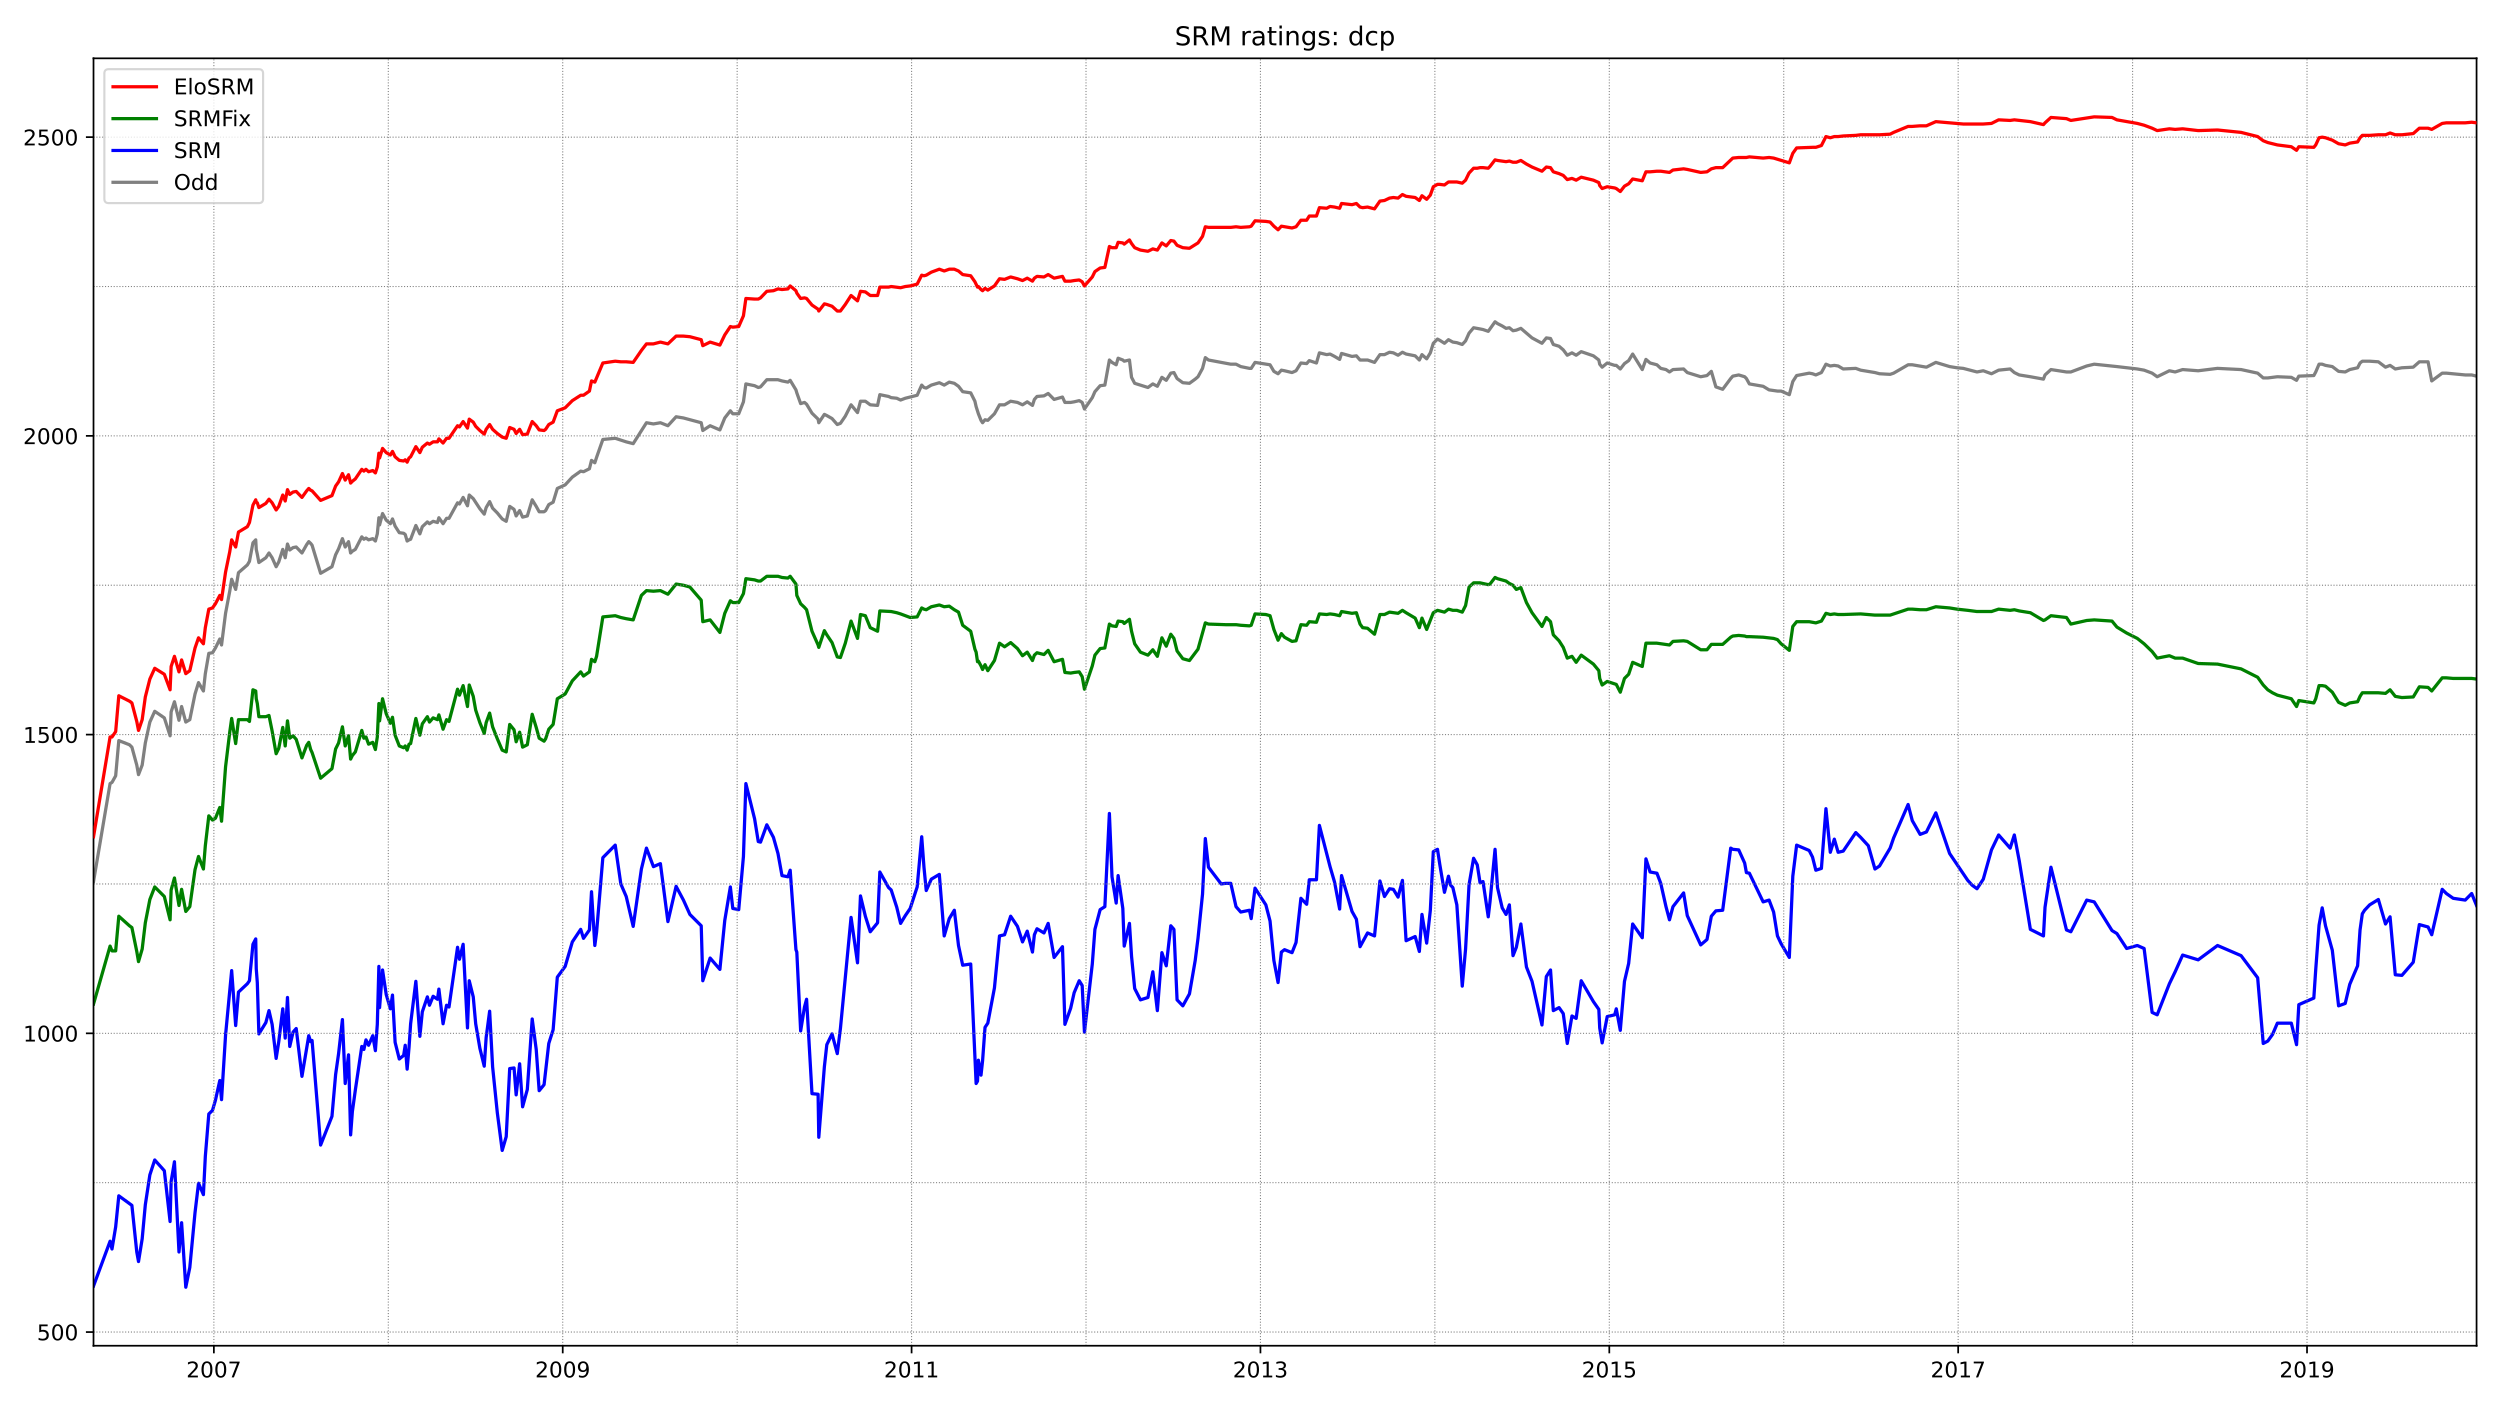 <?xml version="1.0" encoding="utf-8" standalone="no"?>
<!DOCTYPE svg PUBLIC "-//W3C//DTD SVG 1.1//EN"
  "http://www.w3.org/Graphics/SVG/1.1/DTD/svg11.dtd">
<!-- Created with matplotlib (https://matplotlib.org/) -->
<svg height="648pt" version="1.1" viewBox="0 0 1152 648" width="1152pt" xmlns="http://www.w3.org/2000/svg" xmlns:xlink="http://www.w3.org/1999/xlink">
 <defs>
  <style type="text/css">*{stroke-linecap:butt;stroke-linejoin:round;}</style>
 </defs>
 <g id="figure_1">
  <g id="patch_1">
   <path d="M 0 648 
L 1152 648 
L 1152 0 
L 0 0 
z
" style="fill:#ffffff;"/>
  </g>
  <g id="axes_1">
   <g id="patch_2">
    <path d="M 43.09 620.12 
L 1141.2 620.12 
L 1141.2 26.88 
L 43.09 26.88 
z
" style="fill:#ffffff;"/>
   </g>
   <g id="line2d_1">
    <path clip-path="url(#pb8cd43b61b)" d="M 43.09 406.227 
L 50.726 361.078 
L 51.61 360.528 
L 53.298 357.499 
L 54.745 341.257 
L 59.648 343.184 
L 60.773 344.285 
L 63.023 352.544 
L 63.827 356.949 
L 65.515 352.544 
L 66.962 342.358 
L 69.052 332.722 
L 71.302 327.767 
L 75.723 330.795 
L 78.375 339.054 
L 78.858 328.042 
L 80.385 323.362 
L 82.475 331.897 
L 83.68 325.565 
L 85.609 332.722 
L 87.458 331.621 
L 89.869 319.783 
L 91.477 314.553 
L 93.727 318.407 
L 94.612 310.423 
L 96.219 301.063 
L 97.907 300.788 
L 99.273 298.586 
L 101.283 294.456 
L 102.087 297.209 
L 103.935 282.618 
L 105.864 272.432 
L 106.749 266.926 
L 108.597 271.606 
L 109.883 263.898 
L 113.982 260.319 
L 114.947 258.667 
L 116.555 250.133 
L 117.841 248.757 
L 118.082 253.161 
L 118.564 255.364 
L 119.287 259.218 
L 122.502 257.015 
L 123.949 254.813 
L 125.396 257.015 
L 127.245 261.145 
L 128.45 258.943 
L 130.299 253.161 
L 131.424 257.015 
L 132.469 250.684 
L 133.514 253.437 
L 135.041 252.335 
L 136.488 252.06 
L 139.14 254.813 
L 141.311 250.959 
L 142.275 249.582 
L 143.159 250.408 
L 143.802 251.234 
L 147.741 264.173 
L 152.965 261.145 
L 154.653 255.639 
L 156.02 252.886 
L 157.788 248.206 
L 159.074 252.06 
L 160.601 249.582 
L 161.566 254.813 
L 162.369 253.987 
L 163.736 253.161 
L 166.71 247.38 
L 167.674 248.481 
L 168.639 247.931 
L 169.844 248.757 
L 171.774 248.206 
L 172.979 249.307 
L 173.863 246.004 
L 174.587 238.571 
L 174.908 241.874 
L 176.275 236.643 
L 177.963 239.672 
L 179.892 241.323 
L 180.856 239.121 
L 182.062 242.425 
L 183.991 245.453 
L 186 245.728 
L 186.724 246.279 
L 187.608 249.307 
L 188.492 248.757 
L 189.215 248.481 
L 191.627 242.149 
L 193.475 246.004 
L 194.601 242.7 
L 196.931 240.498 
L 197.896 241.323 
L 199.584 240.222 
L 201.593 240.773 
L 202.236 238.571 
L 204.165 241.323 
L 205.773 238.846 
L 206.898 238.846 
L 210.837 231.688 
L 211.721 232.239 
L 213.409 229.21 
L 215.418 233.065 
L 216.222 228.109 
L 218.071 229.761 
L 221.125 234.441 
L 223.134 236.919 
L 224.019 233.89 
L 225.626 231.137 
L 226.992 234.166 
L 229.163 236.368 
L 231.413 239.121 
L 233.262 240.222 
L 234.869 233.34 
L 236.879 234.716 
L 237.843 237.745 
L 239.451 235.267 
L 240.817 238.295 
L 242.987 237.745 
L 245.238 230.312 
L 247.087 233.34 
L 248.453 235.818 
L 250.704 235.818 
L 251.427 235.267 
L 252.874 232.514 
L 254.883 231.413 
L 256.812 225.081 
L 260.429 223.429 
L 263.725 219.85 
L 267.583 217.097 
L 268.869 217.373 
L 271.602 215.996 
L 272.566 212.142 
L 274.093 213.243 
L 274.897 210.765 
L 277.791 202.506 
L 283.497 201.956 
L 288.561 203.608 
L 291.776 204.434 
L 297.885 194.798 
L 301.1 195.349 
L 304.315 194.798 
L 307.771 196.175 
L 311.549 192.045 
L 314.925 192.596 
L 323.123 194.798 
L 323.847 198.377 
L 327.223 196.175 
L 331.724 198.102 
L 333.974 192.596 
L 336.546 189.292 
L 337.672 190.669 
L 340.404 190.669 
L 342.575 185.163 
L 343.7 176.904 
L 347.719 177.73 
L 349.407 178.556 
L 350.451 178.28 
L 353.345 174.977 
L 358.489 174.977 
L 360.338 175.527 
L 363.071 176.078 
L 364.116 175.252 
L 366.768 179.657 
L 367.17 181.033 
L 368.938 185.989 
L 370.706 185.438 
L 371.671 186.264 
L 374.163 190.393 
L 376.976 193.146 
L 377.297 194.798 
L 379.869 190.944 
L 380.995 191.495 
L 383.406 192.871 
L 385.817 195.624 
L 387.264 195.073 
L 389.515 191.77 
L 392.167 186.539 
L 395.141 190.118 
L 396.507 184.887 
L 398.758 184.887 
L 401.009 186.539 
L 404.384 186.814 
L 405.429 181.859 
L 409.448 182.685 
L 410.654 183.236 
L 413.226 183.511 
L 414.994 184.337 
L 417.164 183.511 
L 422.63 182.134 
L 424.72 177.454 
L 425.765 178.556 
L 426.81 178.831 
L 429.141 177.454 
L 432.838 176.353 
L 435.088 177.454 
L 437.419 176.078 
L 439.75 176.628 
L 441.679 178.005 
L 443.608 180.483 
L 447.306 181.033 
L 449.235 184.887 
L 449.797 187.365 
L 450.842 190.669 
L 452.048 193.697 
L 452.771 194.798 
L 453.897 193.422 
L 455.183 193.697 
L 458.237 190.669 
L 460.568 186.539 
L 462.899 186.539 
L 465.712 184.887 
L 468.847 185.438 
L 471.178 186.539 
L 473.348 185.163 
L 475.759 186.814 
L 476.643 184.061 
L 477.849 182.685 
L 481.064 182.41 
L 482.993 181.309 
L 485.726 184.061 
L 489.584 182.96 
L 490.709 185.438 
L 493.362 185.438 
L 494.969 185.163 
L 497.3 184.612 
L 498.667 185.438 
L 499.711 188.466 
L 503.328 183.236 
L 504.534 180.483 
L 506.945 177.73 
L 509.116 177.454 
L 511.205 165.892 
L 512.411 166.993 
L 514.34 168.094 
L 515.224 165.066 
L 517.394 165.892 
L 518.037 166.442 
L 520.449 165.892 
L 521.413 173.875 
L 522.86 176.628 
L 528.969 178.556 
L 531.219 176.904 
L 533.309 178.005 
L 535.399 173.875 
L 537.408 175.252 
L 539.498 171.948 
L 540.945 171.673 
L 542.392 174.426 
L 545.044 176.353 
L 548.098 176.628 
L 550.751 174.701 
L 552.037 173.6 
L 554.127 169.746 
L 555.413 164.791 
L 556.86 165.892 
L 567.148 167.819 
L 569.559 167.819 
L 571.729 168.92 
L 575.748 169.746 
L 576.552 169.746 
L 578.32 166.993 
L 585.233 168.094 
L 587.001 171.122 
L 588.93 172.224 
L 590.457 170.572 
L 591.904 170.847 
L 595.36 171.673 
L 597.209 170.847 
L 599.459 167.268 
L 602.112 167.544 
L 603.317 166.167 
L 606.613 167.268 
L 607.979 162.588 
L 611.355 163.414 
L 612.882 163.139 
L 614.972 164.24 
L 617.303 165.617 
L 618.187 162.864 
L 623.01 164.24 
L 625.019 163.965 
L 626.707 165.892 
L 630.163 165.892 
L 633.378 166.993 
L 635.87 163.414 
L 637.96 163.414 
L 640.291 162.313 
L 642.059 162.588 
L 644.229 163.689 
L 646.239 162.313 
L 647.927 163.139 
L 652.106 163.965 
L 654.035 165.892 
L 655.241 163.414 
L 657.411 165.341 
L 659.099 162.588 
L 660.465 158.183 
L 662.394 156.256 
L 663.439 156.807 
L 665.61 158.183 
L 667.458 156.532 
L 669.468 157.633 
L 671.316 157.908 
L 673.808 158.734 
L 675.335 157.082 
L 676.943 153.503 
L 679.032 151.026 
L 682.006 151.576 
L 683.373 151.852 
L 685.784 152.677 
L 688.919 148.273 
L 690.044 149.099 
L 692.214 150.2 
L 693.983 151.301 
L 695.51 151.026 
L 697.198 152.402 
L 698.725 152.127 
L 700.815 151.301 
L 705.959 155.706 
L 710.54 158.183 
L 712.55 155.706 
L 714.479 155.981 
L 715.765 158.734 
L 718.417 159.56 
L 720.346 161.212 
L 722.195 163.689 
L 724.365 162.588 
L 726.294 163.689 
L 728.625 162.038 
L 734.251 163.965 
L 736.743 165.892 
L 737.145 167.819 
L 738.27 169.195 
L 740.601 167.268 
L 744.057 168.369 
L 744.781 168.369 
L 746.63 170.021 
L 748.559 167.544 
L 750.488 166.167 
L 752.336 163.139 
L 756.757 170.297 
L 758.445 165.617 
L 760.374 167.268 
L 763.509 168.094 
L 765.277 169.746 
L 767.688 170.297 
L 769.296 171.398 
L 770.903 170.297 
L 775.806 170.021 
L 777.494 171.673 
L 783.683 173.6 
L 786.577 173.05 
L 788.586 171.122 
L 790.676 178.28 
L 793.811 179.381 
L 797.508 174.426 
L 798.473 173.325 
L 801.205 172.774 
L 803.938 173.6 
L 804.742 174.426 
L 806.108 176.904 
L 812.458 178.005 
L 815.191 179.657 
L 819.049 180.207 
L 820.737 180.207 
L 824.515 181.859 
L 826.122 175.803 
L 827.891 173.05 
L 833.678 171.948 
L 835.205 172.224 
L 836.732 172.774 
L 839.304 171.673 
L 841.394 167.819 
L 843.403 168.645 
L 845.252 168.369 
L 847.02 168.645 
L 849.351 170.021 
L 855.138 169.746 
L 857.389 170.572 
L 863.98 171.673 
L 866.07 172.224 
L 870.973 172.499 
L 872.58 171.948 
L 879.251 168.094 
L 881.181 168.094 
L 887.691 169.195 
L 892.031 166.993 
L 898.381 168.92 
L 901.757 169.471 
L 904.651 169.746 
L 911 171.398 
L 913.894 170.847 
L 917.672 172.224 
L 920.967 170.572 
L 926.272 170.021 
L 928.201 171.673 
L 930.452 172.774 
L 935.596 173.6 
L 941.624 174.701 
L 942.347 172.774 
L 945.08 170.297 
L 952.234 171.398 
L 954.243 171.398 
L 961.557 168.645 
L 965.014 167.819 
L 975.463 168.92 
L 984.867 170.021 
L 988.002 170.572 
L 991.699 171.948 
L 994.03 173.6 
L 999.656 170.847 
L 1002.309 171.398 
L 1005.765 170.297 
L 1012.918 170.847 
L 1021.84 169.746 
L 1032.691 170.297 
L 1040.327 171.948 
L 1042.899 174.151 
L 1044.989 174.151 
L 1049.41 173.6 
L 1055.84 173.875 
L 1058.251 175.252 
L 1059.296 173.325 
L 1066.208 173.05 
L 1067.092 171.398 
L 1068.62 167.819 
L 1070.066 167.819 
L 1071.594 168.369 
L 1074.728 168.92 
L 1077.622 171.122 
L 1080.676 171.398 
L 1082.766 170.297 
L 1086.383 169.471 
L 1087.508 167.268 
L 1088.553 166.442 
L 1091.929 166.442 
L 1095.948 166.718 
L 1099.243 169.195 
L 1101.333 168.369 
L 1103.744 170.021 
L 1106.799 169.471 
L 1112.023 169.195 
L 1114.836 166.718 
L 1118.855 166.718 
L 1120.543 175.527 
L 1125.366 171.948 
L 1127.295 171.948 
L 1135.975 172.774 
L 1138.949 172.774 
L 1141.2 173.325 
L 1141.2 173.325 
" style="fill:none;stroke:#808080;stroke-linecap:square;stroke-width:1.5;"/>
   </g>
   <g id="line2d_2">
    <path clip-path="url(#pb8cd43b61b)" d="M 43.09 592.604 
L 50.726 571.957 
L 51.61 575.535 
L 53.298 565.349 
L 54.745 551.034 
L 60.773 555.439 
L 63.023 576.912 
L 63.827 581.317 
L 65.515 570.855 
L 66.962 555.163 
L 69.052 541.398 
L 71.302 534.516 
L 75.723 539.471 
L 78.375 562.872 
L 78.858 544.427 
L 80.385 535.342 
L 82.475 576.912 
L 83.68 563.422 
L 85.609 593.155 
L 87.458 584.07 
L 89.869 558.742 
L 91.477 545.253 
L 93.727 550.483 
L 94.612 532.864 
L 96.219 513.318 
L 97.907 511.666 
L 99.273 506.986 
L 101.283 497.901 
L 102.087 506.711 
L 103.935 476.979 
L 106.749 447.247 
L 108.597 472.574 
L 109.883 457.157 
L 113.982 453.303 
L 114.947 451.927 
L 116.555 435.133 
L 117.841 432.656 
L 118.082 446.421 
L 118.564 452.752 
L 119.287 476.428 
L 122.502 471.197 
L 123.949 465.691 
L 125.396 472.023 
L 127.245 487.715 
L 128.45 480.007 
L 130.299 464.866 
L 131.424 478.355 
L 132.469 459.635 
L 133.514 482.209 
L 135.041 475.602 
L 136.488 473.95 
L 139.14 495.974 
L 142.275 477.254 
L 143.159 480.007 
L 143.802 479.456 
L 147.741 527.634 
L 152.965 514.419 
L 154.653 495.148 
L 156.02 485.513 
L 157.788 469.821 
L 159.074 499.278 
L 160.601 486.064 
L 161.566 522.954 
L 162.369 512.217 
L 163.736 502.306 
L 166.71 482.209 
L 167.674 483.586 
L 168.639 479.181 
L 169.844 481.659 
L 171.774 477.254 
L 172.979 484.136 
L 173.863 472.023 
L 174.587 445.319 
L 174.908 464.315 
L 176.275 446.971 
L 177.963 458.258 
L 179.892 464.866 
L 180.856 458.534 
L 182.062 480.282 
L 183.991 487.991 
L 186 486.339 
L 186.724 481.659 
L 187.608 492.671 
L 188.492 482.485 
L 189.215 471.748 
L 191.627 452.202 
L 193.475 477.529 
L 194.601 466.242 
L 196.931 459.36 
L 197.896 463.214 
L 199.584 459.084 
L 201.593 460.461 
L 202.236 455.781 
L 204.165 471.748 
L 205.773 463.214 
L 206.898 464.04 
L 210.837 436.51 
L 211.721 442.016 
L 213.409 435.133 
L 215.418 473.675 
L 216.222 451.927 
L 218.071 459.36 
L 219.196 471.748 
L 221.125 483.035 
L 223.134 491.294 
L 224.019 478.08 
L 225.626 465.967 
L 226.992 491.57 
L 229.163 512.767 
L 231.413 530.111 
L 233.262 523.779 
L 234.869 492.395 
L 236.879 492.12 
L 237.843 504.509 
L 239.451 490.193 
L 240.817 510.015 
L 242.987 502.031 
L 245.238 469.546 
L 247.087 483.586 
L 248.453 502.581 
L 250.704 499.828 
L 252.874 480.833 
L 254.883 474.501 
L 256.812 450.275 
L 260.429 445.319 
L 263.725 434.032 
L 267.583 428.251 
L 268.869 432.38 
L 271.602 428.526 
L 272.566 410.907 
L 274.093 435.684 
L 274.897 429.627 
L 277.791 395.215 
L 283.497 389.434 
L 286.07 407.328 
L 288.561 413.11 
L 291.776 426.874 
L 295.554 400.446 
L 297.885 390.81 
L 301.1 399.345 
L 304.315 397.968 
L 307.771 424.672 
L 311.549 408.429 
L 314.925 414.761 
L 317.899 421.368 
L 323.123 426.599 
L 323.847 451.927 
L 327.223 441.465 
L 331.724 446.696 
L 333.974 424.121 
L 336.546 408.705 
L 337.672 418.616 
L 340.404 419.166 
L 342.575 394.665 
L 343.7 361.078 
L 347.719 377.321 
L 349.407 387.782 
L 350.451 388.057 
L 353.345 380.074 
L 356.399 385.855 
L 358.489 393.288 
L 360.338 403.474 
L 363.071 404.025 
L 364.116 400.996 
L 366.768 437.611 
L 367.17 438.712 
L 368.938 475.052 
L 370.706 464.04 
L 371.671 460.461 
L 374.163 503.958 
L 376.976 504.233 
L 377.297 524.055 
L 379.869 491.57 
L 380.995 481.383 
L 383.406 476.428 
L 385.817 485.513 
L 387.264 473.95 
L 392.167 422.745 
L 395.141 443.668 
L 396.507 412.834 
L 398.758 422.194 
L 401.009 429.352 
L 404.384 425.223 
L 405.429 401.822 
L 409.448 408.98 
L 410.654 410.081 
L 413.226 418.065 
L 414.994 425.498 
L 417.164 421.919 
L 419.415 418.616 
L 422.63 408.705 
L 424.72 385.58 
L 425.765 399.62 
L 426.81 410.357 
L 429.141 405.126 
L 432.838 402.924 
L 435.088 431.279 
L 437.419 423.296 
L 439.75 419.441 
L 441.679 435.684 
L 443.608 444.769 
L 447.306 444.218 
L 449.797 499.278 
L 450.44 498.177 
L 450.842 488.541 
L 452.048 495.424 
L 452.771 488.817 
L 453.897 473.4 
L 455.183 471.473 
L 458.237 455.23 
L 460.568 431.279 
L 462.899 430.729 
L 465.712 422.194 
L 468.847 426.874 
L 471.178 434.032 
L 473.348 429.077 
L 475.759 438.712 
L 476.643 430.729 
L 477.849 427.976 
L 481.064 429.903 
L 482.993 425.498 
L 485.726 441.19 
L 489.584 436.235 
L 490.709 472.023 
L 493.362 464.59 
L 494.969 457.433 
L 497.3 451.927 
L 498.667 454.129 
L 499.711 475.602 
L 503.328 444.218 
L 504.534 428.251 
L 506.945 419.166 
L 509.116 417.79 
L 511.205 374.843 
L 512.411 404.025 
L 514.34 416.138 
L 515.224 403.474 
L 517.394 418.616 
L 518.037 435.959 
L 520.449 425.498 
L 521.413 440.639 
L 522.86 455.505 
L 525.513 460.736 
L 528.969 459.635 
L 531.219 447.797 
L 533.309 465.691 
L 535.399 438.988 
L 537.408 445.044 
L 539.498 426.599 
L 540.945 428.251 
L 542.392 460.736 
L 545.044 463.489 
L 548.098 457.983 
L 550.751 442.566 
L 552.037 432.38 
L 554.127 412.008 
L 555.413 386.406 
L 556.86 399.62 
L 562.727 407.328 
L 564.656 407.053 
L 567.148 407.053 
L 569.559 417.79 
L 571.729 420.267 
L 575.748 419.441 
L 576.552 423.296 
L 578.32 409.255 
L 583.304 416.964 
L 585.233 424.397 
L 587.001 442.566 
L 588.93 452.752 
L 590.457 438.712 
L 591.904 437.611 
L 595.36 438.988 
L 597.209 434.308 
L 599.459 413.935 
L 602.112 416.688 
L 603.317 405.401 
L 606.613 405.401 
L 607.979 380.349 
L 612.882 399.345 
L 614.972 406.502 
L 617.303 418.891 
L 618.187 403.474 
L 623.01 419.992 
L 625.019 423.571 
L 626.707 436.235 
L 630.163 429.903 
L 633.378 431.279 
L 635.87 405.952 
L 637.96 413.11 
L 640.291 409.531 
L 642.059 409.806 
L 644.229 413.385 
L 646.239 405.676 
L 647.927 433.482 
L 652.106 431.555 
L 654.035 438.437 
L 655.241 421.368 
L 657.411 434.583 
L 659.099 419.441 
L 660.465 392.462 
L 662.394 391.361 
L 663.439 398.243 
L 665.61 411.182 
L 667.458 403.749 
L 668.423 407.879 
L 669.468 408.98 
L 671.316 416.964 
L 673.808 454.404 
L 675.335 437.336 
L 676.943 407.604 
L 679.032 395.49 
L 680.72 398.519 
L 682.006 406.778 
L 683.373 406.227 
L 685.784 422.47 
L 686.588 415.587 
L 688.919 391.361 
L 690.044 408.98 
L 692.214 418.34 
L 693.983 421.368 
L 695.51 416.964 
L 697.198 440.364 
L 698.725 436.51 
L 700.815 425.773 
L 703.387 445.595 
L 705.959 452.202 
L 710.54 472.299 
L 712.55 450 
L 714.479 446.971 
L 715.765 465.691 
L 718.417 464.315 
L 720.346 467.068 
L 722.195 480.833 
L 724.365 468.169 
L 726.294 469.27 
L 728.625 451.927 
L 734.251 461.562 
L 736.743 465.141 
L 737.145 473.675 
L 738.27 480.558 
L 740.601 468.444 
L 744.057 467.619 
L 744.781 464.866 
L 746.63 474.776 
L 748.559 452.202 
L 750.488 443.943 
L 752.336 425.773 
L 756.757 432.105 
L 758.445 395.766 
L 760.374 401.822 
L 763.509 402.373 
L 765.277 407.053 
L 767.688 417.79 
L 769.296 423.846 
L 770.903 417.79 
L 775.806 411.458 
L 777.494 421.919 
L 783.683 435.409 
L 786.577 432.931 
L 788.586 422.194 
L 790.676 419.717 
L 793.811 419.441 
L 797.508 390.81 
L 798.473 391.361 
L 801.205 391.636 
L 803.938 397.693 
L 804.742 402.098 
L 806.108 402.373 
L 812.458 415.587 
L 815.191 414.761 
L 817.281 420.267 
L 819.049 431.279 
L 820.737 434.858 
L 824.515 441.19 
L 826.122 403.749 
L 827.891 389.434 
L 833.678 391.912 
L 835.205 394.94 
L 836.732 400.996 
L 839.304 400.171 
L 841.394 372.641 
L 843.403 392.737 
L 845.252 386.681 
L 847.02 392.737 
L 849.351 392.187 
L 855.138 383.653 
L 857.389 385.855 
L 860.926 389.709 
L 863.98 400.446 
L 866.07 399.069 
L 870.973 390.81 
L 872.58 386.13 
L 879.251 370.714 
L 881.181 378.147 
L 884.798 384.479 
L 887.691 383.377 
L 892.031 374.568 
L 898.381 393.288 
L 906.74 405.676 
L 908.75 407.879 
L 911 409.531 
L 913.894 405.126 
L 917.672 391.636 
L 920.967 384.754 
L 926.272 390.81 
L 928.201 384.754 
L 930.452 396.592 
L 935.596 428.251 
L 941.624 431.279 
L 942.347 418.065 
L 945.08 399.62 
L 952.234 428.526 
L 954.243 429.352 
L 961.557 414.761 
L 965.014 415.587 
L 973.212 428.802 
L 975.463 430.178 
L 979.964 437.06 
L 984.867 435.684 
L 988.002 437.06 
L 991.699 466.517 
L 994.03 467.619 
L 999.656 453.303 
L 1002.309 447.797 
L 1005.765 440.089 
L 1012.918 442.291 
L 1021.84 435.684 
L 1032.691 440.364 
L 1040.327 450.55 
L 1042.899 480.833 
L 1044.989 479.732 
L 1047.159 476.703 
L 1049.41 471.473 
L 1055.84 471.473 
L 1058.251 481.383 
L 1059.296 462.939 
L 1066.208 459.91 
L 1067.092 446.696 
L 1068.62 426.324 
L 1070.066 418.34 
L 1071.594 426.599 
L 1074.728 437.886 
L 1077.622 463.489 
L 1080.676 462.388 
L 1082.766 453.578 
L 1086.383 445.044 
L 1087.508 428.526 
L 1088.553 421.093 
L 1089.598 419.441 
L 1091.929 416.964 
L 1095.948 414.486 
L 1099.243 425.773 
L 1101.333 422.47 
L 1103.744 449.174 
L 1106.799 449.449 
L 1112.023 443.392 
L 1114.836 426.049 
L 1118.855 427.15 
L 1120.543 430.729 
L 1125.366 409.806 
L 1127.295 411.733 
L 1130.429 413.935 
L 1135.975 414.761 
L 1138.949 411.733 
L 1141.2 417.239 
L 1141.2 417.239 
" style="fill:none;stroke:#0000ff;stroke-linecap:square;stroke-width:1.5;"/>
   </g>
   <g id="matplotlib.axis_1">
    <g id="xtick_1">
     <g id="line2d_3">
      <defs>
       <path d="M 0 0 
L 0 3.5 
" id="m711121126f" style="stroke:#000000;stroke-width:0.8;"/>
      </defs>
      <g>
       <use style="stroke:#000000;stroke-width:0.8;" x="98.55" xlink:href="#m711121126f" y="620.12"/>
      </g>
     </g>
     <g id="text_1">
      <!-- 2007 -->
      <g transform="translate(85.825 634.718)scale(0.1 -0.1)">
       <defs>
        <path d="M 19.188 8.297 
L 53.609 8.297 
L 53.609 0 
L 7.328 0 
L 7.328 8.297 
Q 12.938 14.109 22.625 23.891 
Q 32.328 33.688 34.812 36.531 
Q 39.547 41.844 41.422 45.531 
Q 43.312 49.219 43.312 52.781 
Q 43.312 58.594 39.234 62.25 
Q 35.156 65.922 28.609 65.922 
Q 23.969 65.922 18.812 64.312 
Q 13.672 62.703 7.812 59.422 
L 7.812 69.391 
Q 13.766 71.781 18.938 73 
Q 24.125 74.219 28.422 74.219 
Q 39.75 74.219 46.484 68.547 
Q 53.219 62.891 53.219 53.422 
Q 53.219 48.922 51.531 44.891 
Q 49.859 40.875 45.406 35.406 
Q 44.188 33.984 37.641 27.219 
Q 31.109 20.453 19.188 8.297 
z
" id="DejaVuSans-50"/>
        <path d="M 31.781 66.406 
Q 24.172 66.406 20.328 58.906 
Q 16.5 51.422 16.5 36.375 
Q 16.5 21.391 20.328 13.891 
Q 24.172 6.391 31.781 6.391 
Q 39.453 6.391 43.281 13.891 
Q 47.125 21.391 47.125 36.375 
Q 47.125 51.422 43.281 58.906 
Q 39.453 66.406 31.781 66.406 
z
M 31.781 74.219 
Q 44.047 74.219 50.516 64.516 
Q 56.984 54.828 56.984 36.375 
Q 56.984 17.969 50.516 8.266 
Q 44.047 -1.422 31.781 -1.422 
Q 19.531 -1.422 13.062 8.266 
Q 6.594 17.969 6.594 36.375 
Q 6.594 54.828 13.062 64.516 
Q 19.531 74.219 31.781 74.219 
z
" id="DejaVuSans-48"/>
        <path d="M 8.203 72.906 
L 55.078 72.906 
L 55.078 68.703 
L 28.609 0 
L 18.312 0 
L 43.219 64.594 
L 8.203 64.594 
z
" id="DejaVuSans-55"/>
       </defs>
       <use xlink:href="#DejaVuSans-50"/>
       <use x="63.623" xlink:href="#DejaVuSans-48"/>
       <use x="127.246" xlink:href="#DejaVuSans-48"/>
       <use x="190.869" xlink:href="#DejaVuSans-55"/>
      </g>
     </g>
    </g>
    <g id="xtick_2">
     <g id="line2d_4">
      <g>
       <use style="stroke:#000000;stroke-width:0.8;" x="259.304" xlink:href="#m711121126f" y="620.12"/>
      </g>
     </g>
     <g id="text_2">
      <!-- 2009 -->
      <g transform="translate(246.579 634.718)scale(0.1 -0.1)">
       <defs>
        <path d="M 10.984 1.516 
L 10.984 10.5 
Q 14.703 8.734 18.5 7.812 
Q 22.312 6.891 25.984 6.891 
Q 35.75 6.891 40.891 13.453 
Q 46.047 20.016 46.781 33.406 
Q 43.953 29.203 39.594 26.953 
Q 35.25 24.703 29.984 24.703 
Q 19.047 24.703 12.672 31.312 
Q 6.297 37.938 6.297 49.422 
Q 6.297 60.641 12.938 67.422 
Q 19.578 74.219 30.609 74.219 
Q 43.266 74.219 49.922 64.516 
Q 56.594 54.828 56.594 36.375 
Q 56.594 19.141 48.406 8.859 
Q 40.234 -1.422 26.422 -1.422 
Q 22.703 -1.422 18.891 -0.688 
Q 15.094 0.047 10.984 1.516 
z
M 30.609 32.422 
Q 37.25 32.422 41.125 36.953 
Q 45.016 41.5 45.016 49.422 
Q 45.016 57.281 41.125 61.844 
Q 37.25 66.406 30.609 66.406 
Q 23.969 66.406 20.094 61.844 
Q 16.219 57.281 16.219 49.422 
Q 16.219 41.5 20.094 36.953 
Q 23.969 32.422 30.609 32.422 
z
" id="DejaVuSans-57"/>
       </defs>
       <use xlink:href="#DejaVuSans-50"/>
       <use x="63.623" xlink:href="#DejaVuSans-48"/>
       <use x="127.246" xlink:href="#DejaVuSans-48"/>
       <use x="190.869" xlink:href="#DejaVuSans-57"/>
      </g>
     </g>
    </g>
    <g id="xtick_3">
     <g id="line2d_5">
      <g>
       <use style="stroke:#000000;stroke-width:0.8;" x="420.058" xlink:href="#m711121126f" y="620.12"/>
      </g>
     </g>
     <g id="text_3">
      <!-- 2011 -->
      <g transform="translate(407.333 634.718)scale(0.1 -0.1)">
       <defs>
        <path d="M 12.406 8.297 
L 28.516 8.297 
L 28.516 63.922 
L 10.984 60.406 
L 10.984 69.391 
L 28.422 72.906 
L 38.281 72.906 
L 38.281 8.297 
L 54.391 8.297 
L 54.391 0 
L 12.406 0 
z
" id="DejaVuSans-49"/>
       </defs>
       <use xlink:href="#DejaVuSans-50"/>
       <use x="63.623" xlink:href="#DejaVuSans-48"/>
       <use x="127.246" xlink:href="#DejaVuSans-49"/>
       <use x="190.869" xlink:href="#DejaVuSans-49"/>
      </g>
     </g>
    </g>
    <g id="xtick_4">
     <g id="line2d_6">
      <g>
       <use style="stroke:#000000;stroke-width:0.8;" x="580.812" xlink:href="#m711121126f" y="620.12"/>
      </g>
     </g>
     <g id="text_4">
      <!-- 2013 -->
      <g transform="translate(568.087 634.718)scale(0.1 -0.1)">
       <defs>
        <path d="M 40.578 39.312 
Q 47.656 37.797 51.625 33 
Q 55.609 28.219 55.609 21.188 
Q 55.609 10.406 48.188 4.484 
Q 40.766 -1.422 27.094 -1.422 
Q 22.516 -1.422 17.656 -0.516 
Q 12.797 0.391 7.625 2.203 
L 7.625 11.719 
Q 11.719 9.328 16.594 8.109 
Q 21.484 6.891 26.812 6.891 
Q 36.078 6.891 40.938 10.547 
Q 45.797 14.203 45.797 21.188 
Q 45.797 27.641 41.281 31.266 
Q 36.766 34.906 28.719 34.906 
L 20.219 34.906 
L 20.219 43.016 
L 29.109 43.016 
Q 36.375 43.016 40.234 45.922 
Q 44.094 48.828 44.094 54.297 
Q 44.094 59.906 40.109 62.906 
Q 36.141 65.922 28.719 65.922 
Q 24.656 65.922 20.016 65.031 
Q 15.375 64.156 9.812 62.312 
L 9.812 71.094 
Q 15.438 72.656 20.344 73.438 
Q 25.25 74.219 29.594 74.219 
Q 40.828 74.219 47.359 69.109 
Q 53.906 64.016 53.906 55.328 
Q 53.906 49.266 50.438 45.094 
Q 46.969 40.922 40.578 39.312 
z
" id="DejaVuSans-51"/>
       </defs>
       <use xlink:href="#DejaVuSans-50"/>
       <use x="63.623" xlink:href="#DejaVuSans-48"/>
       <use x="127.246" xlink:href="#DejaVuSans-49"/>
       <use x="190.869" xlink:href="#DejaVuSans-51"/>
      </g>
     </g>
    </g>
    <g id="xtick_5">
     <g id="line2d_7">
      <g>
       <use style="stroke:#000000;stroke-width:0.8;" x="741.566" xlink:href="#m711121126f" y="620.12"/>
      </g>
     </g>
     <g id="text_5">
      <!-- 2015 -->
      <g transform="translate(728.841 634.718)scale(0.1 -0.1)">
       <defs>
        <path d="M 10.797 72.906 
L 49.516 72.906 
L 49.516 64.594 
L 19.828 64.594 
L 19.828 46.734 
Q 21.969 47.469 24.109 47.828 
Q 26.266 48.188 28.422 48.188 
Q 40.625 48.188 47.75 41.5 
Q 54.891 34.812 54.891 23.391 
Q 54.891 11.625 47.562 5.094 
Q 40.234 -1.422 26.906 -1.422 
Q 22.312 -1.422 17.547 -0.641 
Q 12.797 0.141 7.719 1.703 
L 7.719 11.625 
Q 12.109 9.234 16.797 8.062 
Q 21.484 6.891 26.703 6.891 
Q 35.156 6.891 40.078 11.328 
Q 45.016 15.766 45.016 23.391 
Q 45.016 31 40.078 35.438 
Q 35.156 39.891 26.703 39.891 
Q 22.75 39.891 18.812 39.016 
Q 14.891 38.141 10.797 36.281 
z
" id="DejaVuSans-53"/>
       </defs>
       <use xlink:href="#DejaVuSans-50"/>
       <use x="63.623" xlink:href="#DejaVuSans-48"/>
       <use x="127.246" xlink:href="#DejaVuSans-49"/>
       <use x="190.869" xlink:href="#DejaVuSans-53"/>
      </g>
     </g>
    </g>
    <g id="xtick_6">
     <g id="line2d_8">
      <g>
       <use style="stroke:#000000;stroke-width:0.8;" x="902.32" xlink:href="#m711121126f" y="620.12"/>
      </g>
     </g>
     <g id="text_6">
      <!-- 2017 -->
      <g transform="translate(889.595 634.718)scale(0.1 -0.1)">
       <use xlink:href="#DejaVuSans-50"/>
       <use x="63.623" xlink:href="#DejaVuSans-48"/>
       <use x="127.246" xlink:href="#DejaVuSans-49"/>
       <use x="190.869" xlink:href="#DejaVuSans-55"/>
      </g>
     </g>
    </g>
    <g id="xtick_7">
     <g id="line2d_9">
      <g>
       <use style="stroke:#000000;stroke-width:0.8;" x="1063.074" xlink:href="#m711121126f" y="620.12"/>
      </g>
     </g>
     <g id="text_7">
      <!-- 2019 -->
      <g transform="translate(1050.349 634.718)scale(0.1 -0.1)">
       <use xlink:href="#DejaVuSans-50"/>
       <use x="63.623" xlink:href="#DejaVuSans-48"/>
       <use x="127.246" xlink:href="#DejaVuSans-49"/>
       <use x="190.869" xlink:href="#DejaVuSans-57"/>
      </g>
     </g>
    </g>
   </g>
   <g id="matplotlib.axis_2">
    <g id="ytick_1">
     <g id="line2d_10">
      <defs>
       <path d="M 0 0 
L -3.5 0 
" id="m5d004b1a44" style="stroke:#000000;stroke-width:0.8;"/>
      </defs>
      <g>
       <use style="stroke:#000000;stroke-width:0.8;" x="43.09" xlink:href="#m5d004b1a44" y="613.802"/>
      </g>
     </g>
     <g id="text_8">
      <!-- 500 -->
      <g transform="translate(17.003 617.601)scale(0.1 -0.1)">
       <use xlink:href="#DejaVuSans-53"/>
       <use x="63.623" xlink:href="#DejaVuSans-48"/>
       <use x="127.246" xlink:href="#DejaVuSans-48"/>
      </g>
     </g>
    </g>
    <g id="ytick_2">
     <g id="line2d_11">
      <g>
       <use style="stroke:#000000;stroke-width:0.8;" x="43.09" xlink:href="#m5d004b1a44" y="476.153"/>
      </g>
     </g>
     <g id="text_9">
      <!-- 1000 -->
      <g transform="translate(10.64 479.952)scale(0.1 -0.1)">
       <use xlink:href="#DejaVuSans-49"/>
       <use x="63.623" xlink:href="#DejaVuSans-48"/>
       <use x="127.246" xlink:href="#DejaVuSans-48"/>
       <use x="190.869" xlink:href="#DejaVuSans-48"/>
      </g>
     </g>
    </g>
    <g id="ytick_3">
     <g id="line2d_12">
      <g>
       <use style="stroke:#000000;stroke-width:0.8;" x="43.09" xlink:href="#m5d004b1a44" y="338.504"/>
      </g>
     </g>
     <g id="text_10">
      <!-- 1500 -->
      <g transform="translate(10.64 342.303)scale(0.1 -0.1)">
       <use xlink:href="#DejaVuSans-49"/>
       <use x="63.623" xlink:href="#DejaVuSans-53"/>
       <use x="127.246" xlink:href="#DejaVuSans-48"/>
       <use x="190.869" xlink:href="#DejaVuSans-48"/>
      </g>
     </g>
    </g>
    <g id="ytick_4">
     <g id="line2d_13">
      <g>
       <use style="stroke:#000000;stroke-width:0.8;" x="43.09" xlink:href="#m5d004b1a44" y="200.855"/>
      </g>
     </g>
     <g id="text_11">
      <!-- 2000 -->
      <g transform="translate(10.64 204.654)scale(0.1 -0.1)">
       <use xlink:href="#DejaVuSans-50"/>
       <use x="63.623" xlink:href="#DejaVuSans-48"/>
       <use x="127.246" xlink:href="#DejaVuSans-48"/>
       <use x="190.869" xlink:href="#DejaVuSans-48"/>
      </g>
     </g>
    </g>
    <g id="ytick_5">
     <g id="line2d_14">
      <g>
       <use style="stroke:#000000;stroke-width:0.8;" x="43.09" xlink:href="#m5d004b1a44" y="63.206"/>
      </g>
     </g>
     <g id="text_12">
      <!-- 2500 -->
      <g transform="translate(10.64 67.005)scale(0.1 -0.1)">
       <use xlink:href="#DejaVuSans-50"/>
       <use x="63.623" xlink:href="#DejaVuSans-53"/>
       <use x="127.246" xlink:href="#DejaVuSans-48"/>
       <use x="190.869" xlink:href="#DejaVuSans-48"/>
      </g>
     </g>
    </g>
   </g>
   <g id="line2d_15">
    <path clip-path="url(#pb8cd43b61b)" d="M 43.09 462.663 
L 50.726 435.959 
L 51.61 438.162 
L 53.298 438.162 
L 54.745 422.194 
L 59.648 426.599 
L 60.773 427.425 
L 63.023 438.437 
L 63.827 443.117 
L 65.515 437.336 
L 66.962 425.223 
L 69.052 414.486 
L 71.302 408.705 
L 75.723 413.11 
L 78.375 423.846 
L 78.858 410.081 
L 80.385 404.575 
L 82.475 417.239 
L 83.68 409.806 
L 85.609 419.992 
L 87.458 417.79 
L 89.869 400.721 
L 91.477 394.665 
L 93.727 400.446 
L 94.612 389.709 
L 96.219 375.944 
L 97.907 377.871 
L 99.273 377.045 
L 101.283 372.09 
L 102.087 378.422 
L 103.935 353.37 
L 105.864 337.403 
L 106.749 331.071 
L 108.597 342.633 
L 109.883 331.621 
L 113.982 331.621 
L 114.947 332.447 
L 116.555 317.856 
L 117.841 318.407 
L 118.082 321.986 
L 118.564 324.188 
L 119.287 330.245 
L 122.502 330.245 
L 123.949 329.694 
L 125.396 336.852 
L 127.245 347.313 
L 128.45 344.836 
L 130.299 335.2 
L 131.424 343.734 
L 132.469 332.172 
L 133.514 340.156 
L 135.041 339.054 
L 136.488 340.706 
L 139.14 349.24 
L 141.311 343.459 
L 142.275 342.083 
L 143.159 345.386 
L 143.802 346.763 
L 147.741 358.601 
L 152.965 354.196 
L 154.653 345.111 
L 156.02 342.358 
L 157.788 334.925 
L 159.074 343.734 
L 160.601 339.054 
L 161.566 349.791 
L 162.369 348.139 
L 163.736 346.487 
L 166.71 336.577 
L 167.674 340.156 
L 168.639 339.605 
L 169.844 342.909 
L 171.774 342.083 
L 172.979 345.386 
L 173.863 339.605 
L 174.587 324.188 
L 174.908 332.172 
L 176.275 321.986 
L 177.963 328.868 
L 179.892 333.273 
L 180.856 330.52 
L 182.062 338.779 
L 183.991 343.734 
L 186 344.56 
L 186.724 343.734 
L 187.608 345.662 
L 188.492 342.909 
L 189.215 342.633 
L 191.627 331.071 
L 193.475 338.779 
L 194.601 333.548 
L 196.931 330.245 
L 197.896 332.722 
L 199.584 330.795 
L 201.593 331.621 
L 202.236 329.419 
L 204.165 336.026 
L 205.773 331.621 
L 206.898 332.447 
L 210.837 317.581 
L 211.721 320.334 
L 213.409 315.929 
L 215.418 325.565 
L 216.222 315.654 
L 218.071 320.885 
L 219.196 327.217 
L 221.125 332.998 
L 223.134 337.953 
L 224.019 332.998 
L 225.626 328.593 
L 226.992 334.925 
L 229.163 340.431 
L 231.413 345.662 
L 233.262 346.487 
L 234.869 333.824 
L 236.879 336.301 
L 237.843 341.807 
L 239.451 337.403 
L 240.817 344.285 
L 242.987 343.184 
L 245.238 329.144 
L 247.087 335.2 
L 248.453 340.156 
L 250.704 341.532 
L 251.427 340.431 
L 252.874 336.026 
L 254.883 333.824 
L 256.812 321.986 
L 260.429 319.783 
L 263.725 313.727 
L 267.583 309.597 
L 268.869 311.525 
L 271.602 309.597 
L 272.566 303.816 
L 274.093 304.917 
L 274.897 302.44 
L 277.791 284.27 
L 283.497 283.719 
L 286.07 284.545 
L 288.561 285.096 
L 291.776 285.647 
L 295.554 274.359 
L 297.885 272.157 
L 301.1 272.432 
L 304.315 272.157 
L 307.771 273.809 
L 311.549 269.129 
L 314.925 269.679 
L 317.899 270.505 
L 323.123 276.562 
L 323.847 286.472 
L 327.223 285.647 
L 331.724 291.428 
L 333.974 282.618 
L 336.546 276.837 
L 337.672 277.663 
L 340.404 277.663 
L 342.575 273.533 
L 343.7 266.651 
L 347.719 267.202 
L 349.407 267.752 
L 350.451 267.752 
L 353.345 265.55 
L 358.489 265.55 
L 360.338 266.1 
L 363.071 266.376 
L 364.116 265.55 
L 366.768 269.129 
L 367.17 274.359 
L 368.938 278.213 
L 370.706 279.865 
L 371.671 280.966 
L 374.163 290.877 
L 376.976 297.209 
L 377.297 298.31 
L 379.869 290.602 
L 380.995 292.529 
L 383.406 296.108 
L 385.817 302.715 
L 387.264 302.99 
L 389.515 296.383 
L 392.167 286.197 
L 395.141 294.181 
L 396.507 283.169 
L 398.758 283.719 
L 401.009 289.225 
L 404.384 290.877 
L 405.429 281.517 
L 410.654 281.792 
L 413.226 282.343 
L 414.994 282.894 
L 419.415 284.545 
L 422.63 284.27 
L 424.72 280.141 
L 425.765 280.691 
L 426.81 280.966 
L 429.141 279.59 
L 432.838 278.764 
L 435.088 279.59 
L 437.419 279.315 
L 439.75 280.966 
L 441.679 282.068 
L 443.608 288.124 
L 447.306 290.877 
L 449.235 299.136 
L 449.797 300.513 
L 450.44 304.917 
L 450.842 304.642 
L 452.048 306.844 
L 452.771 308.496 
L 453.897 306.294 
L 455.183 309.047 
L 458.237 304.367 
L 460.568 296.383 
L 462.899 298.035 
L 465.712 296.108 
L 468.847 298.861 
L 471.178 302.164 
L 473.348 300.513 
L 475.759 304.367 
L 476.643 301.889 
L 477.849 300.788 
L 481.064 301.614 
L 482.993 299.687 
L 485.726 304.917 
L 489.584 303.816 
L 490.709 309.873 
L 493.362 310.148 
L 494.969 309.873 
L 497.3 309.597 
L 498.667 311.8 
L 499.711 317.581 
L 503.328 306.844 
L 504.534 301.889 
L 506.945 298.861 
L 509.116 298.586 
L 511.205 287.574 
L 512.411 288.399 
L 514.34 288.675 
L 515.224 286.197 
L 517.394 286.472 
L 518.037 287.298 
L 520.449 285.371 
L 521.413 290.877 
L 522.86 296.658 
L 525.513 300.513 
L 528.969 301.889 
L 531.219 299.411 
L 533.309 302.44 
L 535.399 293.905 
L 537.408 297.76 
L 539.498 292.254 
L 540.945 294.181 
L 542.392 299.962 
L 545.044 303.541 
L 548.098 304.367 
L 552.037 299.136 
L 555.413 287.023 
L 556.86 287.574 
L 564.656 287.849 
L 569.559 287.849 
L 571.729 288.124 
L 575.748 288.399 
L 576.552 288.124 
L 578.32 282.894 
L 583.304 283.169 
L 585.233 283.719 
L 587.001 290.051 
L 588.93 295.007 
L 590.457 291.978 
L 591.904 293.63 
L 595.36 295.557 
L 597.209 295.282 
L 599.459 287.849 
L 602.112 288.124 
L 603.317 286.472 
L 606.613 286.748 
L 607.979 282.894 
L 611.355 283.169 
L 612.882 282.894 
L 614.972 283.169 
L 617.303 283.719 
L 618.187 281.792 
L 623.01 282.618 
L 625.019 282.343 
L 626.707 287.574 
L 627.913 289.225 
L 630.163 289.501 
L 633.378 292.254 
L 635.87 283.169 
L 637.96 283.169 
L 640.291 282.068 
L 644.229 282.618 
L 646.239 281.242 
L 647.927 282.343 
L 652.106 284.821 
L 654.035 289.225 
L 655.241 284.821 
L 657.411 290.051 
L 660.465 282.343 
L 662.394 281.242 
L 665.61 282.068 
L 667.458 280.691 
L 669.468 281.242 
L 671.316 281.242 
L 673.808 282.068 
L 675.335 279.039 
L 676.943 270.505 
L 679.032 268.578 
L 682.006 268.578 
L 685.784 269.404 
L 686.588 269.129 
L 688.919 266.1 
L 690.044 266.651 
L 693.983 267.752 
L 695.51 268.853 
L 697.198 269.679 
L 698.725 271.606 
L 700.815 270.78 
L 703.387 277.663 
L 705.959 282.343 
L 710.54 288.675 
L 712.55 284.545 
L 714.479 286.472 
L 715.765 292.529 
L 718.417 295.282 
L 720.346 298.31 
L 722.195 303.266 
L 724.365 302.44 
L 726.294 305.193 
L 728.625 301.889 
L 734.251 306.019 
L 736.743 309.047 
L 737.145 312.626 
L 738.27 315.654 
L 740.601 314.002 
L 744.781 315.379 
L 746.63 318.958 
L 748.559 312.626 
L 750.488 310.699 
L 752.336 305.193 
L 756.757 307.12 
L 758.445 296.383 
L 763.509 296.383 
L 769.296 297.209 
L 770.903 295.557 
L 775.806 295.282 
L 777.494 295.557 
L 783.683 299.411 
L 786.577 299.411 
L 788.586 296.934 
L 793.811 296.934 
L 797.508 293.63 
L 798.473 293.08 
L 801.205 292.804 
L 803.938 293.08 
L 804.742 293.355 
L 806.108 293.355 
L 812.458 293.63 
L 817.281 294.181 
L 819.049 294.731 
L 820.737 296.658 
L 824.515 299.687 
L 826.122 288.675 
L 827.891 286.472 
L 833.678 286.472 
L 836.732 287.023 
L 839.304 286.197 
L 841.394 282.618 
L 843.403 283.169 
L 845.252 282.894 
L 847.02 283.169 
L 849.351 283.169 
L 857.389 282.894 
L 863.98 283.444 
L 870.973 283.444 
L 879.251 280.691 
L 881.181 280.691 
L 884.798 280.966 
L 887.691 280.966 
L 892.031 279.59 
L 898.381 280.141 
L 901.757 280.691 
L 906.74 281.242 
L 911 281.792 
L 917.672 281.792 
L 920.967 280.691 
L 926.272 281.242 
L 928.201 280.966 
L 930.452 281.517 
L 935.596 282.343 
L 941.624 285.922 
L 942.347 285.647 
L 945.08 283.719 
L 952.234 284.545 
L 954.243 287.574 
L 961.557 285.922 
L 965.014 285.647 
L 973.212 286.197 
L 975.463 288.95 
L 979.964 291.703 
L 984.867 294.181 
L 988.002 296.658 
L 991.699 300.237 
L 994.03 303.266 
L 999.656 302.164 
L 1002.309 303.266 
L 1005.765 303.266 
L 1012.918 305.743 
L 1021.84 306.019 
L 1032.691 308.221 
L 1040.327 312.075 
L 1042.899 315.654 
L 1044.989 317.856 
L 1047.159 319.233 
L 1049.41 320.334 
L 1055.84 321.986 
L 1058.251 325.565 
L 1059.296 322.812 
L 1066.208 323.913 
L 1067.092 321.986 
L 1068.62 315.929 
L 1070.066 315.929 
L 1071.594 316.205 
L 1074.728 318.958 
L 1077.622 323.638 
L 1080.676 325.014 
L 1082.766 323.913 
L 1086.383 323.362 
L 1087.508 320.885 
L 1088.553 319.233 
L 1095.948 319.233 
L 1099.243 319.508 
L 1101.333 317.856 
L 1103.744 320.885 
L 1106.799 321.435 
L 1112.023 321.16 
L 1114.836 316.48 
L 1118.855 316.755 
L 1120.543 318.407 
L 1125.366 312.35 
L 1127.295 312.35 
L 1130.429 312.626 
L 1138.949 312.626 
L 1141.2 312.901 
L 1141.2 312.901 
" style="fill:none;stroke:#008000;stroke-linecap:square;stroke-width:1.5;"/>
   </g>
   <g id="line2d_16">
    <path clip-path="url(#pb8cd43b61b)" d="M 43.09 613.802 
L 1141.2 613.802 
" style="fill:none;stroke:#808080;stroke-dasharray:0.5,0.825;stroke-dashoffset:0;stroke-width:0.5;"/>
   </g>
   <g id="line2d_17">
    <path clip-path="url(#pb8cd43b61b)" d="M 43.09 544.977 
L 1141.2 544.977 
" style="fill:none;stroke:#808080;stroke-dasharray:0.5,0.825;stroke-dashoffset:0;stroke-width:0.5;"/>
   </g>
   <g id="line2d_18">
    <path clip-path="url(#pb8cd43b61b)" d="M 43.09 476.153 
L 1141.2 476.153 
" style="fill:none;stroke:#808080;stroke-dasharray:0.5,0.825;stroke-dashoffset:0;stroke-width:0.5;"/>
   </g>
   <g id="line2d_19">
    <path clip-path="url(#pb8cd43b61b)" d="M 43.09 407.328 
L 1141.2 407.328 
" style="fill:none;stroke:#808080;stroke-dasharray:0.5,0.825;stroke-dashoffset:0;stroke-width:0.5;"/>
   </g>
   <g id="line2d_20">
    <path clip-path="url(#pb8cd43b61b)" d="M 43.09 338.504 
L 1141.2 338.504 
" style="fill:none;stroke:#808080;stroke-dasharray:0.5,0.825;stroke-dashoffset:0;stroke-width:0.5;"/>
   </g>
   <g id="line2d_21">
    <path clip-path="url(#pb8cd43b61b)" d="M 43.09 269.679 
L 1141.2 269.679 
" style="fill:none;stroke:#808080;stroke-dasharray:0.5,0.825;stroke-dashoffset:0;stroke-width:0.5;"/>
   </g>
   <g id="line2d_22">
    <path clip-path="url(#pb8cd43b61b)" d="M 43.09 200.855 
L 1141.2 200.855 
" style="fill:none;stroke:#808080;stroke-dasharray:0.5,0.825;stroke-dashoffset:0;stroke-width:0.5;"/>
   </g>
   <g id="line2d_23">
    <path clip-path="url(#pb8cd43b61b)" d="M 43.09 132.03 
L 1141.2 132.03 
" style="fill:none;stroke:#808080;stroke-dasharray:0.5,0.825;stroke-dashoffset:0;stroke-width:0.5;"/>
   </g>
   <g id="line2d_24">
    <path clip-path="url(#pb8cd43b61b)" d="M 43.09 63.206 
L 1141.2 63.206 
" style="fill:none;stroke:#808080;stroke-dasharray:0.5,0.825;stroke-dashoffset:0;stroke-width:0.5;"/>
   </g>
   <g id="line2d_25">
    <path clip-path="url(#pb8cd43b61b)" d="M 98.55 620.12 
L 98.55 26.88 
" style="fill:none;stroke:#808080;stroke-dasharray:0.5,0.825;stroke-dashoffset:0;stroke-width:0.5;"/>
   </g>
   <g id="line2d_26">
    <path clip-path="url(#pb8cd43b61b)" d="M 178.927 620.12 
L 178.927 26.88 
" style="fill:none;stroke:#808080;stroke-dasharray:0.5,0.825;stroke-dashoffset:0;stroke-width:0.5;"/>
   </g>
   <g id="line2d_27">
    <path clip-path="url(#pb8cd43b61b)" d="M 259.304 620.12 
L 259.304 26.88 
" style="fill:none;stroke:#808080;stroke-dasharray:0.5,0.825;stroke-dashoffset:0;stroke-width:0.5;"/>
   </g>
   <g id="line2d_28">
    <path clip-path="url(#pb8cd43b61b)" d="M 339.681 620.12 
L 339.681 26.88 
" style="fill:none;stroke:#808080;stroke-dasharray:0.5,0.825;stroke-dashoffset:0;stroke-width:0.5;"/>
   </g>
   <g id="line2d_29">
    <path clip-path="url(#pb8cd43b61b)" d="M 420.058 620.12 
L 420.058 26.88 
" style="fill:none;stroke:#808080;stroke-dasharray:0.5,0.825;stroke-dashoffset:0;stroke-width:0.5;"/>
   </g>
   <g id="line2d_30">
    <path clip-path="url(#pb8cd43b61b)" d="M 500.435 620.12 
L 500.435 26.88 
" style="fill:none;stroke:#808080;stroke-dasharray:0.5,0.825;stroke-dashoffset:0;stroke-width:0.5;"/>
   </g>
   <g id="line2d_31">
    <path clip-path="url(#pb8cd43b61b)" d="M 580.812 620.12 
L 580.812 26.88 
" style="fill:none;stroke:#808080;stroke-dasharray:0.5,0.825;stroke-dashoffset:0;stroke-width:0.5;"/>
   </g>
   <g id="line2d_32">
    <path clip-path="url(#pb8cd43b61b)" d="M 661.189 620.12 
L 661.189 26.88 
" style="fill:none;stroke:#808080;stroke-dasharray:0.5,0.825;stroke-dashoffset:0;stroke-width:0.5;"/>
   </g>
   <g id="line2d_33">
    <path clip-path="url(#pb8cd43b61b)" d="M 741.566 620.12 
L 741.566 26.88 
" style="fill:none;stroke:#808080;stroke-dasharray:0.5,0.825;stroke-dashoffset:0;stroke-width:0.5;"/>
   </g>
   <g id="line2d_34">
    <path clip-path="url(#pb8cd43b61b)" d="M 821.943 620.12 
L 821.943 26.88 
" style="fill:none;stroke:#808080;stroke-dasharray:0.5,0.825;stroke-dashoffset:0;stroke-width:0.5;"/>
   </g>
   <g id="line2d_35">
    <path clip-path="url(#pb8cd43b61b)" d="M 902.32 620.12 
L 902.32 26.88 
" style="fill:none;stroke:#808080;stroke-dasharray:0.5,0.825;stroke-dashoffset:0;stroke-width:0.5;"/>
   </g>
   <g id="line2d_36">
    <path clip-path="url(#pb8cd43b61b)" d="M 982.697 620.12 
L 982.697 26.88 
" style="fill:none;stroke:#808080;stroke-dasharray:0.5,0.825;stroke-dashoffset:0;stroke-width:0.5;"/>
   </g>
   <g id="line2d_37">
    <path clip-path="url(#pb8cd43b61b)" d="M 1063.074 620.12 
L 1063.074 26.88 
" style="fill:none;stroke:#808080;stroke-dasharray:0.5,0.825;stroke-dashoffset:0;stroke-width:0.5;"/>
   </g>
   <g id="patch_3">
    <path d="M 43.09 620.12 
L 43.09 26.88 
" style="fill:none;stroke:#000000;stroke-linecap:square;stroke-linejoin:miter;stroke-width:0.8;"/>
   </g>
   <g id="patch_4">
    <path d="M 1141.2 620.12 
L 1141.2 26.88 
" style="fill:none;stroke:#000000;stroke-linecap:square;stroke-linejoin:miter;stroke-width:0.8;"/>
   </g>
   <g id="patch_5">
    <path d="M 43.09 620.12 
L 1141.2 620.12 
" style="fill:none;stroke:#000000;stroke-linecap:square;stroke-linejoin:miter;stroke-width:0.8;"/>
   </g>
   <g id="patch_6">
    <path d="M 43.09 26.88 
L 1141.2 26.88 
" style="fill:none;stroke:#000000;stroke-linecap:square;stroke-linejoin:miter;stroke-width:0.8;"/>
   </g>
   <g id="line2d_38">
    <path clip-path="url(#pb8cd43b61b)" d="M 43.09 385.58 
L 50.726 339.605 
L 51.61 339.605 
L 53.298 337.127 
L 54.745 320.609 
L 59.648 323.087 
L 60.773 323.913 
L 63.023 332.447 
L 63.827 336.577 
L 65.515 331.621 
L 66.962 321.16 
L 69.052 312.901 
L 71.302 307.946 
L 75.723 310.699 
L 78.375 317.856 
L 78.858 307.12 
L 80.385 302.44 
L 82.475 309.597 
L 83.68 304.091 
L 85.609 310.423 
L 87.458 309.047 
L 89.869 298.586 
L 91.477 293.905 
L 93.727 296.658 
L 94.612 289.225 
L 96.219 280.691 
L 97.907 280.141 
L 99.273 278.213 
L 101.283 274.359 
L 102.087 276.286 
L 103.935 263.623 
L 105.864 254.263 
L 106.749 248.757 
L 108.597 252.06 
L 109.883 245.178 
L 113.982 242.7 
L 114.947 240.773 
L 116.555 232.789 
L 117.841 230.312 
L 118.082 231.413 
L 118.564 231.688 
L 119.287 233.89 
L 122.502 231.963 
L 123.949 230.036 
L 125.396 231.688 
L 127.245 234.992 
L 128.45 233.34 
L 130.299 228.109 
L 131.424 230.862 
L 132.469 225.632 
L 133.514 227.834 
L 135.041 226.733 
L 136.488 226.457 
L 139.14 229.21 
L 141.311 226.182 
L 142.275 225.081 
L 143.159 225.907 
L 143.802 226.182 
L 147.741 230.587 
L 152.965 228.384 
L 154.653 223.98 
L 156.02 222.053 
L 157.788 218.198 
L 159.074 221.227 
L 160.601 218.749 
L 161.566 222.603 
L 162.369 221.777 
L 163.736 220.676 
L 166.71 216.271 
L 167.674 217.097 
L 168.639 216.271 
L 169.844 217.373 
L 171.774 216.822 
L 172.979 217.923 
L 173.863 215.17 
L 174.587 208.838 
L 174.908 211.041 
L 176.275 206.636 
L 177.963 208.563 
L 179.892 209.664 
L 180.856 208.012 
L 182.062 210.49 
L 183.991 212.142 
L 186 212.417 
L 186.724 211.867 
L 187.608 212.968 
L 188.492 211.041 
L 189.215 210.49 
L 191.627 205.81 
L 193.475 208.563 
L 194.601 206.085 
L 196.931 204.158 
L 197.896 204.709 
L 199.584 203.608 
L 201.593 203.608 
L 202.236 202.231 
L 204.165 204.158 
L 205.773 201.956 
L 206.898 201.956 
L 210.837 196.175 
L 211.721 196.725 
L 213.409 194.248 
L 215.418 197.276 
L 216.222 193.146 
L 218.071 194.523 
L 219.196 196.45 
L 221.125 198.377 
L 223.134 200.029 
L 224.019 197.826 
L 225.626 195.624 
L 226.992 197.826 
L 229.163 199.753 
L 231.413 201.405 
L 233.262 201.956 
L 234.869 197 
L 236.879 197.826 
L 237.843 199.753 
L 239.451 197.826 
L 240.817 200.304 
L 242.987 200.029 
L 245.238 194.248 
L 247.087 196.175 
L 248.453 198.102 
L 250.704 198.377 
L 251.427 197.826 
L 252.874 195.624 
L 254.883 194.523 
L 256.812 189.292 
L 260.429 187.916 
L 263.725 184.612 
L 267.583 182.134 
L 268.869 182.134 
L 271.602 180.207 
L 272.566 175.527 
L 274.093 176.078 
L 277.791 167.268 
L 283.497 166.442 
L 286.07 166.718 
L 288.561 166.718 
L 291.776 166.993 
L 295.554 161.487 
L 297.885 158.459 
L 301.1 158.459 
L 304.315 157.633 
L 307.771 158.459 
L 311.549 154.88 
L 314.925 154.88 
L 317.899 155.155 
L 323.123 156.532 
L 323.847 159.285 
L 327.223 157.633 
L 331.724 159.009 
L 333.974 154.329 
L 336.546 150.475 
L 337.672 150.75 
L 340.404 150.475 
L 342.575 145.52 
L 343.7 137.536 
L 347.719 137.811 
L 349.407 137.811 
L 350.451 137.261 
L 353.345 134.233 
L 356.399 133.957 
L 358.489 133.131 
L 360.338 133.407 
L 363.071 133.131 
L 364.116 131.755 
L 366.768 133.957 
L 367.17 135.058 
L 368.938 137.536 
L 370.706 137.261 
L 371.671 137.536 
L 374.163 140.564 
L 376.976 142.491 
L 377.297 143.317 
L 379.869 140.014 
L 380.995 140.289 
L 383.406 141.115 
L 385.817 143.317 
L 387.264 143.317 
L 389.515 140.289 
L 392.167 136.16 
L 395.141 138.637 
L 396.507 134.233 
L 398.758 134.508 
L 401.009 136.16 
L 404.384 136.16 
L 405.429 132.305 
L 409.448 132.305 
L 410.654 132.03 
L 414.994 132.581 
L 417.164 132.03 
L 419.415 131.755 
L 422.63 130.929 
L 424.72 126.799 
L 425.765 127.075 
L 426.81 126.799 
L 429.141 125.423 
L 432.838 124.046 
L 435.088 124.872 
L 437.419 124.046 
L 439.75 124.046 
L 441.679 124.872 
L 443.608 126.524 
L 447.306 127.075 
L 449.235 129.828 
L 450.44 132.305 
L 450.842 132.03 
L 452.048 133.407 
L 452.771 133.957 
L 453.897 132.856 
L 455.183 133.682 
L 458.237 131.755 
L 460.568 128.451 
L 462.899 128.727 
L 465.712 127.625 
L 468.847 128.451 
L 471.178 129.277 
L 473.348 128.176 
L 475.759 129.552 
L 476.643 128.176 
L 477.849 127.35 
L 481.064 127.625 
L 482.993 126.524 
L 485.726 128.176 
L 489.584 127.35 
L 490.709 129.552 
L 493.362 129.552 
L 494.969 129.277 
L 497.3 129.002 
L 498.667 129.828 
L 499.711 131.755 
L 503.328 127.625 
L 504.534 125.148 
L 506.945 123.496 
L 509.116 123.221 
L 511.205 113.585 
L 512.411 114.136 
L 514.34 114.136 
L 515.224 111.658 
L 517.394 111.933 
L 518.037 112.484 
L 520.449 110.557 
L 521.413 112.209 
L 522.86 114.136 
L 525.513 115.237 
L 528.969 115.788 
L 531.219 114.686 
L 533.309 115.237 
L 535.399 111.933 
L 537.408 113.31 
L 539.498 110.832 
L 540.945 111.107 
L 542.392 113.035 
L 545.044 114.136 
L 548.098 114.411 
L 552.037 111.933 
L 554.127 108.905 
L 555.413 104.5 
L 556.86 104.776 
L 567.148 104.776 
L 569.559 104.5 
L 571.729 104.776 
L 575.748 104.5 
L 576.552 104.225 
L 578.32 101.747 
L 583.304 102.023 
L 585.233 102.298 
L 587.001 104.225 
L 588.93 105.877 
L 590.457 104.225 
L 595.36 105.051 
L 597.209 104.5 
L 599.459 101.472 
L 602.112 101.472 
L 603.317 99.545 
L 606.613 99.545 
L 607.979 95.691 
L 611.355 95.966 
L 612.882 95.14 
L 614.972 95.415 
L 617.303 95.966 
L 618.187 93.764 
L 623.01 94.314 
L 625.019 93.764 
L 626.707 95.415 
L 627.913 95.691 
L 630.163 95.415 
L 633.378 96.241 
L 635.87 92.662 
L 637.96 92.387 
L 640.291 91.286 
L 642.059 91.011 
L 644.229 91.286 
L 646.239 89.634 
L 647.927 90.46 
L 652.106 91.011 
L 654.035 92.387 
L 655.241 90.185 
L 657.411 91.837 
L 659.099 89.91 
L 660.465 86.055 
L 662.394 84.954 
L 663.439 84.954 
L 665.61 85.229 
L 667.458 83.853 
L 671.316 83.853 
L 673.808 84.404 
L 675.335 83.027 
L 676.943 79.723 
L 679.032 77.521 
L 680.72 77.521 
L 682.006 77.246 
L 683.373 77.246 
L 685.784 77.521 
L 686.588 76.695 
L 688.919 73.667 
L 690.044 73.942 
L 693.983 74.493 
L 695.51 74.218 
L 697.198 74.768 
L 698.725 74.768 
L 700.815 73.942 
L 703.387 75.594 
L 705.959 76.971 
L 710.54 78.898 
L 712.55 76.971 
L 714.479 77.246 
L 715.765 79.173 
L 718.417 79.999 
L 720.346 80.825 
L 722.195 82.752 
L 724.365 82.201 
L 726.294 83.027 
L 728.625 81.651 
L 734.251 83.027 
L 736.743 84.128 
L 737.145 85.505 
L 738.27 86.881 
L 740.601 86.055 
L 744.057 86.606 
L 744.781 86.881 
L 746.63 88.258 
L 748.559 85.78 
L 750.488 84.679 
L 752.336 82.476 
L 756.757 83.302 
L 758.445 79.173 
L 760.374 79.173 
L 763.509 78.898 
L 765.277 78.898 
L 769.296 79.448 
L 770.903 78.347 
L 775.806 77.796 
L 777.494 78.072 
L 783.683 79.448 
L 786.577 79.173 
L 788.586 77.796 
L 790.676 77.246 
L 793.811 77.246 
L 798.473 72.841 
L 801.205 72.566 
L 804.742 72.566 
L 806.108 72.29 
L 812.458 72.841 
L 815.191 72.566 
L 817.281 72.841 
L 824.515 75.043 
L 826.122 70.639 
L 827.891 68.161 
L 835.205 67.886 
L 836.732 67.886 
L 839.304 67.06 
L 841.394 62.93 
L 843.403 63.481 
L 845.252 62.93 
L 847.02 62.93 
L 849.351 62.655 
L 855.138 62.38 
L 857.389 62.104 
L 866.07 62.104 
L 870.973 61.829 
L 872.58 61.003 
L 879.251 58.25 
L 881.181 58.25 
L 884.798 57.975 
L 887.691 57.975 
L 892.031 56.048 
L 904.651 57.149 
L 913.894 57.149 
L 917.672 56.874 
L 920.967 55.222 
L 926.272 55.497 
L 928.201 55.222 
L 935.596 56.048 
L 941.624 57.424 
L 942.347 56.598 
L 945.08 54.121 
L 952.234 54.671 
L 954.243 55.497 
L 965.014 53.845 
L 973.212 54.121 
L 975.463 55.222 
L 984.867 56.874 
L 988.002 57.7 
L 991.699 59.076 
L 994.03 60.177 
L 999.656 59.351 
L 1002.309 59.627 
L 1005.765 59.351 
L 1012.918 60.177 
L 1021.84 59.902 
L 1032.691 61.003 
L 1040.327 62.93 
L 1042.899 64.857 
L 1044.989 65.683 
L 1049.41 66.784 
L 1055.84 67.61 
L 1058.251 69.262 
L 1059.296 67.61 
L 1066.208 67.886 
L 1067.092 66.784 
L 1068.62 63.481 
L 1070.066 63.206 
L 1071.594 63.481 
L 1074.728 64.582 
L 1077.622 66.234 
L 1080.676 66.784 
L 1082.766 65.959 
L 1086.383 65.408 
L 1087.508 63.481 
L 1088.553 62.38 
L 1091.929 62.38 
L 1095.948 62.104 
L 1099.243 62.104 
L 1101.333 61.279 
L 1103.744 62.104 
L 1106.799 62.104 
L 1112.023 61.554 
L 1114.836 59.076 
L 1118.855 59.076 
L 1120.543 59.627 
L 1125.366 56.874 
L 1127.295 56.598 
L 1135.975 56.598 
L 1138.949 56.323 
L 1141.2 56.598 
L 1141.2 56.598 
" style="fill:none;stroke:#ff0000;stroke-linecap:square;stroke-width:1.5;"/>
   </g>
   <g id="text_13">
    <!-- SRM ratings: dcp -->
    <g transform="translate(541.338 20.88)scale(0.12 -0.12)">
     <defs>
      <path d="M 53.516 70.516 
L 53.516 60.891 
Q 47.906 63.578 42.922 64.891 
Q 37.938 66.219 33.297 66.219 
Q 25.25 66.219 20.875 63.094 
Q 16.5 59.969 16.5 54.203 
Q 16.5 49.359 19.406 46.891 
Q 22.312 44.438 30.422 42.922 
L 36.375 41.703 
Q 47.406 39.594 52.656 34.297 
Q 57.906 29 57.906 20.125 
Q 57.906 9.516 50.797 4.047 
Q 43.703 -1.422 29.984 -1.422 
Q 24.812 -1.422 18.969 -0.25 
Q 13.141 0.922 6.891 3.219 
L 6.891 13.375 
Q 12.891 10.016 18.656 8.297 
Q 24.422 6.594 29.984 6.594 
Q 38.422 6.594 43.016 9.906 
Q 47.609 13.234 47.609 19.391 
Q 47.609 24.75 44.312 27.781 
Q 41.016 30.812 33.5 32.328 
L 27.484 33.5 
Q 16.453 35.688 11.516 40.375 
Q 6.594 45.062 6.594 53.422 
Q 6.594 63.094 13.406 68.656 
Q 20.219 74.219 32.172 74.219 
Q 37.312 74.219 42.625 73.281 
Q 47.953 72.359 53.516 70.516 
z
" id="DejaVuSans-83"/>
      <path d="M 44.391 34.188 
Q 47.562 33.109 50.562 29.594 
Q 53.562 26.078 56.594 19.922 
L 66.609 0 
L 56 0 
L 46.688 18.703 
Q 43.062 26.031 39.672 28.422 
Q 36.281 30.812 30.422 30.812 
L 19.672 30.812 
L 19.672 0 
L 9.812 0 
L 9.812 72.906 
L 32.078 72.906 
Q 44.578 72.906 50.734 67.672 
Q 56.891 62.453 56.891 51.906 
Q 56.891 45.016 53.688 40.469 
Q 50.484 35.938 44.391 34.188 
z
M 19.672 64.797 
L 19.672 38.922 
L 32.078 38.922 
Q 39.203 38.922 42.844 42.219 
Q 46.484 45.516 46.484 51.906 
Q 46.484 58.297 42.844 61.547 
Q 39.203 64.797 32.078 64.797 
z
" id="DejaVuSans-82"/>
      <path d="M 9.812 72.906 
L 24.516 72.906 
L 43.109 23.297 
L 61.812 72.906 
L 76.516 72.906 
L 76.516 0 
L 66.891 0 
L 66.891 64.016 
L 48.094 14.016 
L 38.188 14.016 
L 19.391 64.016 
L 19.391 0 
L 9.812 0 
z
" id="DejaVuSans-77"/>
      <path id="DejaVuSans-32"/>
      <path d="M 41.109 46.297 
Q 39.594 47.172 37.812 47.578 
Q 36.031 48 33.891 48 
Q 26.266 48 22.188 43.047 
Q 18.109 38.094 18.109 28.812 
L 18.109 0 
L 9.078 0 
L 9.078 54.688 
L 18.109 54.688 
L 18.109 46.188 
Q 20.953 51.172 25.484 53.578 
Q 30.031 56 36.531 56 
Q 37.453 56 38.578 55.875 
Q 39.703 55.766 41.062 55.516 
z
" id="DejaVuSans-114"/>
      <path d="M 34.281 27.484 
Q 23.391 27.484 19.188 25 
Q 14.984 22.516 14.984 16.5 
Q 14.984 11.719 18.141 8.906 
Q 21.297 6.109 26.703 6.109 
Q 34.188 6.109 38.703 11.406 
Q 43.219 16.703 43.219 25.484 
L 43.219 27.484 
z
M 52.203 31.203 
L 52.203 0 
L 43.219 0 
L 43.219 8.297 
Q 40.141 3.328 35.547 0.953 
Q 30.953 -1.422 24.312 -1.422 
Q 15.922 -1.422 10.953 3.297 
Q 6 8.016 6 15.922 
Q 6 25.141 12.172 29.828 
Q 18.359 34.516 30.609 34.516 
L 43.219 34.516 
L 43.219 35.406 
Q 43.219 41.609 39.141 45 
Q 35.062 48.391 27.688 48.391 
Q 23 48.391 18.547 47.266 
Q 14.109 46.141 10.016 43.891 
L 10.016 52.203 
Q 14.938 54.109 19.578 55.047 
Q 24.219 56 28.609 56 
Q 40.484 56 46.344 49.844 
Q 52.203 43.703 52.203 31.203 
z
" id="DejaVuSans-97"/>
      <path d="M 18.312 70.219 
L 18.312 54.688 
L 36.812 54.688 
L 36.812 47.703 
L 18.312 47.703 
L 18.312 18.016 
Q 18.312 11.328 20.141 9.422 
Q 21.969 7.516 27.594 7.516 
L 36.812 7.516 
L 36.812 0 
L 27.594 0 
Q 17.188 0 13.234 3.875 
Q 9.281 7.766 9.281 18.016 
L 9.281 47.703 
L 2.688 47.703 
L 2.688 54.688 
L 9.281 54.688 
L 9.281 70.219 
z
" id="DejaVuSans-116"/>
      <path d="M 9.422 54.688 
L 18.406 54.688 
L 18.406 0 
L 9.422 0 
z
M 9.422 75.984 
L 18.406 75.984 
L 18.406 64.594 
L 9.422 64.594 
z
" id="DejaVuSans-105"/>
      <path d="M 54.891 33.016 
L 54.891 0 
L 45.906 0 
L 45.906 32.719 
Q 45.906 40.484 42.875 44.328 
Q 39.844 48.188 33.797 48.188 
Q 26.516 48.188 22.312 43.547 
Q 18.109 38.922 18.109 30.906 
L 18.109 0 
L 9.078 0 
L 9.078 54.688 
L 18.109 54.688 
L 18.109 46.188 
Q 21.344 51.125 25.703 53.562 
Q 30.078 56 35.797 56 
Q 45.219 56 50.047 50.172 
Q 54.891 44.344 54.891 33.016 
z
" id="DejaVuSans-110"/>
      <path d="M 45.406 27.984 
Q 45.406 37.75 41.375 43.109 
Q 37.359 48.484 30.078 48.484 
Q 22.859 48.484 18.828 43.109 
Q 14.797 37.75 14.797 27.984 
Q 14.797 18.266 18.828 12.891 
Q 22.859 7.516 30.078 7.516 
Q 37.359 7.516 41.375 12.891 
Q 45.406 18.266 45.406 27.984 
z
M 54.391 6.781 
Q 54.391 -7.172 48.188 -13.984 
Q 42 -20.797 29.203 -20.797 
Q 24.469 -20.797 20.266 -20.094 
Q 16.062 -19.391 12.109 -17.922 
L 12.109 -9.188 
Q 16.062 -11.328 19.922 -12.344 
Q 23.781 -13.375 27.781 -13.375 
Q 36.625 -13.375 41.016 -8.766 
Q 45.406 -4.156 45.406 5.172 
L 45.406 9.625 
Q 42.625 4.781 38.281 2.391 
Q 33.938 0 27.875 0 
Q 17.828 0 11.672 7.656 
Q 5.516 15.328 5.516 27.984 
Q 5.516 40.672 11.672 48.328 
Q 17.828 56 27.875 56 
Q 33.938 56 38.281 53.609 
Q 42.625 51.219 45.406 46.391 
L 45.406 54.688 
L 54.391 54.688 
z
" id="DejaVuSans-103"/>
      <path d="M 44.281 53.078 
L 44.281 44.578 
Q 40.484 46.531 36.375 47.5 
Q 32.281 48.484 27.875 48.484 
Q 21.188 48.484 17.844 46.438 
Q 14.5 44.391 14.5 40.281 
Q 14.5 37.156 16.891 35.375 
Q 19.281 33.594 26.516 31.984 
L 29.594 31.297 
Q 39.156 29.25 43.188 25.516 
Q 47.219 21.781 47.219 15.094 
Q 47.219 7.469 41.188 3.016 
Q 35.156 -1.422 24.609 -1.422 
Q 20.219 -1.422 15.453 -0.562 
Q 10.688 0.297 5.422 2 
L 5.422 11.281 
Q 10.406 8.688 15.234 7.391 
Q 20.062 6.109 24.812 6.109 
Q 31.156 6.109 34.562 8.281 
Q 37.984 10.453 37.984 14.406 
Q 37.984 18.062 35.516 20.016 
Q 33.062 21.969 24.703 23.781 
L 21.578 24.516 
Q 13.234 26.266 9.516 29.906 
Q 5.812 33.547 5.812 39.891 
Q 5.812 47.609 11.281 51.797 
Q 16.75 56 26.812 56 
Q 31.781 56 36.172 55.266 
Q 40.578 54.547 44.281 53.078 
z
" id="DejaVuSans-115"/>
      <path d="M 11.719 12.406 
L 22.016 12.406 
L 22.016 0 
L 11.719 0 
z
M 11.719 51.703 
L 22.016 51.703 
L 22.016 39.312 
L 11.719 39.312 
z
" id="DejaVuSans-58"/>
      <path d="M 45.406 46.391 
L 45.406 75.984 
L 54.391 75.984 
L 54.391 0 
L 45.406 0 
L 45.406 8.203 
Q 42.578 3.328 38.25 0.953 
Q 33.938 -1.422 27.875 -1.422 
Q 17.969 -1.422 11.734 6.484 
Q 5.516 14.406 5.516 27.297 
Q 5.516 40.188 11.734 48.094 
Q 17.969 56 27.875 56 
Q 33.938 56 38.25 53.625 
Q 42.578 51.266 45.406 46.391 
z
M 14.797 27.297 
Q 14.797 17.391 18.875 11.75 
Q 22.953 6.109 30.078 6.109 
Q 37.203 6.109 41.297 11.75 
Q 45.406 17.391 45.406 27.297 
Q 45.406 37.203 41.297 42.844 
Q 37.203 48.484 30.078 48.484 
Q 22.953 48.484 18.875 42.844 
Q 14.797 37.203 14.797 27.297 
z
" id="DejaVuSans-100"/>
      <path d="M 48.781 52.594 
L 48.781 44.188 
Q 44.969 46.297 41.141 47.344 
Q 37.312 48.391 33.406 48.391 
Q 24.656 48.391 19.812 42.844 
Q 14.984 37.312 14.984 27.297 
Q 14.984 17.281 19.812 11.734 
Q 24.656 6.203 33.406 6.203 
Q 37.312 6.203 41.141 7.25 
Q 44.969 8.297 48.781 10.406 
L 48.781 2.094 
Q 45.016 0.344 40.984 -0.531 
Q 36.969 -1.422 32.422 -1.422 
Q 20.062 -1.422 12.781 6.344 
Q 5.516 14.109 5.516 27.297 
Q 5.516 40.672 12.859 48.328 
Q 20.219 56 33.016 56 
Q 37.156 56 41.109 55.141 
Q 45.062 54.297 48.781 52.594 
z
" id="DejaVuSans-99"/>
      <path d="M 18.109 8.203 
L 18.109 -20.797 
L 9.078 -20.797 
L 9.078 54.688 
L 18.109 54.688 
L 18.109 46.391 
Q 20.953 51.266 25.266 53.625 
Q 29.594 56 35.594 56 
Q 45.562 56 51.781 48.094 
Q 58.016 40.188 58.016 27.297 
Q 58.016 14.406 51.781 6.484 
Q 45.562 -1.422 35.594 -1.422 
Q 29.594 -1.422 25.266 0.953 
Q 20.953 3.328 18.109 8.203 
z
M 48.688 27.297 
Q 48.688 37.203 44.609 42.844 
Q 40.531 48.484 33.406 48.484 
Q 26.266 48.484 22.188 42.844 
Q 18.109 37.203 18.109 27.297 
Q 18.109 17.391 22.188 11.75 
Q 26.266 6.109 33.406 6.109 
Q 40.531 6.109 44.609 11.75 
Q 48.688 17.391 48.688 27.297 
z
" id="DejaVuSans-112"/>
     </defs>
     <use xlink:href="#DejaVuSans-83"/>
     <use x="63.477" xlink:href="#DejaVuSans-82"/>
     <use x="132.959" xlink:href="#DejaVuSans-77"/>
     <use x="219.238" xlink:href="#DejaVuSans-32"/>
     <use x="251.025" xlink:href="#DejaVuSans-114"/>
     <use x="292.139" xlink:href="#DejaVuSans-97"/>
     <use x="353.418" xlink:href="#DejaVuSans-116"/>
     <use x="392.627" xlink:href="#DejaVuSans-105"/>
     <use x="420.41" xlink:href="#DejaVuSans-110"/>
     <use x="483.789" xlink:href="#DejaVuSans-103"/>
     <use x="547.266" xlink:href="#DejaVuSans-115"/>
     <use x="599.365" xlink:href="#DejaVuSans-58"/>
     <use x="633.057" xlink:href="#DejaVuSans-32"/>
     <use x="664.844" xlink:href="#DejaVuSans-100"/>
     <use x="728.32" xlink:href="#DejaVuSans-99"/>
     <use x="783.301" xlink:href="#DejaVuSans-112"/>
    </g>
   </g>
   <g id="legend_1">
    <g id="patch_7">
     <path d="M 50.09 93.593 
L 119.231 93.593 
Q 121.231 93.593 121.231 91.593 
L 121.231 33.88 
Q 121.231 31.88 119.231 31.88 
L 50.09 31.88 
Q 48.09 31.88 48.09 33.88 
L 48.09 91.593 
Q 48.09 93.593 50.09 93.593 
z
" style="fill:#ffffff;opacity:0.8;stroke:#cccccc;stroke-linejoin:miter;"/>
    </g>
    <g id="line2d_39">
     <path d="M 52.09 39.978 
L 72.09 39.978 
" style="fill:none;stroke:#ff0000;stroke-linecap:square;stroke-width:1.5;"/>
    </g>
    <g id="line2d_40"/>
    <g id="text_14">
     <!-- EloSRM -->
     <g transform="translate(80.09 43.478)scale(0.1 -0.1)">
      <defs>
       <path d="M 9.812 72.906 
L 55.906 72.906 
L 55.906 64.594 
L 19.672 64.594 
L 19.672 43.016 
L 54.391 43.016 
L 54.391 34.719 
L 19.672 34.719 
L 19.672 8.297 
L 56.781 8.297 
L 56.781 0 
L 9.812 0 
z
" id="DejaVuSans-69"/>
       <path d="M 9.422 75.984 
L 18.406 75.984 
L 18.406 0 
L 9.422 0 
z
" id="DejaVuSans-108"/>
       <path d="M 30.609 48.391 
Q 23.391 48.391 19.188 42.75 
Q 14.984 37.109 14.984 27.297 
Q 14.984 17.484 19.156 11.844 
Q 23.344 6.203 30.609 6.203 
Q 37.797 6.203 41.984 11.859 
Q 46.188 17.531 46.188 27.297 
Q 46.188 37.016 41.984 42.703 
Q 37.797 48.391 30.609 48.391 
z
M 30.609 56 
Q 42.328 56 49.016 48.375 
Q 55.719 40.766 55.719 27.297 
Q 55.719 13.875 49.016 6.219 
Q 42.328 -1.422 30.609 -1.422 
Q 18.844 -1.422 12.172 6.219 
Q 5.516 13.875 5.516 27.297 
Q 5.516 40.766 12.172 48.375 
Q 18.844 56 30.609 56 
z
" id="DejaVuSans-111"/>
      </defs>
      <use xlink:href="#DejaVuSans-69"/>
      <use x="63.184" xlink:href="#DejaVuSans-108"/>
      <use x="90.967" xlink:href="#DejaVuSans-111"/>
      <use x="152.148" xlink:href="#DejaVuSans-83"/>
      <use x="215.625" xlink:href="#DejaVuSans-82"/>
      <use x="285.107" xlink:href="#DejaVuSans-77"/>
     </g>
    </g>
    <g id="line2d_41">
     <path d="M 52.09 54.657 
L 72.09 54.657 
" style="fill:none;stroke:#008000;stroke-linecap:square;stroke-width:1.5;"/>
    </g>
    <g id="line2d_42"/>
    <g id="text_15">
     <!-- SRMFix -->
     <g transform="translate(80.09 58.157)scale(0.1 -0.1)">
      <defs>
       <path d="M 9.812 72.906 
L 51.703 72.906 
L 51.703 64.594 
L 19.672 64.594 
L 19.672 43.109 
L 48.578 43.109 
L 48.578 34.812 
L 19.672 34.812 
L 19.672 0 
L 9.812 0 
z
" id="DejaVuSans-70"/>
       <path d="M 54.891 54.688 
L 35.109 28.078 
L 55.906 0 
L 45.312 0 
L 29.391 21.484 
L 13.484 0 
L 2.875 0 
L 24.125 28.609 
L 4.688 54.688 
L 15.281 54.688 
L 29.781 35.203 
L 44.281 54.688 
z
" id="DejaVuSans-120"/>
      </defs>
      <use xlink:href="#DejaVuSans-83"/>
      <use x="63.477" xlink:href="#DejaVuSans-82"/>
      <use x="132.959" xlink:href="#DejaVuSans-77"/>
      <use x="219.238" xlink:href="#DejaVuSans-70"/>
      <use x="269.508" xlink:href="#DejaVuSans-105"/>
      <use x="297.291" xlink:href="#DejaVuSans-120"/>
     </g>
    </g>
    <g id="line2d_43">
     <path d="M 52.09 69.335 
L 72.09 69.335 
" style="fill:none;stroke:#0000ff;stroke-linecap:square;stroke-width:1.5;"/>
    </g>
    <g id="line2d_44"/>
    <g id="text_16">
     <!-- SRM -->
     <g transform="translate(80.09 72.835)scale(0.1 -0.1)">
      <use xlink:href="#DejaVuSans-83"/>
      <use x="63.477" xlink:href="#DejaVuSans-82"/>
      <use x="132.959" xlink:href="#DejaVuSans-77"/>
     </g>
    </g>
    <g id="line2d_45">
     <path d="M 52.09 84.013 
L 72.09 84.013 
" style="fill:none;stroke:#808080;stroke-linecap:square;stroke-width:1.5;"/>
    </g>
    <g id="line2d_46"/>
    <g id="text_17">
     <!-- Odd -->
     <g transform="translate(80.09 87.513)scale(0.1 -0.1)">
      <defs>
       <path d="M 39.406 66.219 
Q 28.656 66.219 22.328 58.203 
Q 16.016 50.203 16.016 36.375 
Q 16.016 22.609 22.328 14.594 
Q 28.656 6.594 39.406 6.594 
Q 50.141 6.594 56.422 14.594 
Q 62.703 22.609 62.703 36.375 
Q 62.703 50.203 56.422 58.203 
Q 50.141 66.219 39.406 66.219 
z
M 39.406 74.219 
Q 54.734 74.219 63.906 63.938 
Q 73.094 53.656 73.094 36.375 
Q 73.094 19.141 63.906 8.859 
Q 54.734 -1.422 39.406 -1.422 
Q 24.031 -1.422 14.812 8.828 
Q 5.609 19.094 5.609 36.375 
Q 5.609 53.656 14.812 63.938 
Q 24.031 74.219 39.406 74.219 
z
" id="DejaVuSans-79"/>
      </defs>
      <use xlink:href="#DejaVuSans-79"/>
      <use x="78.711" xlink:href="#DejaVuSans-100"/>
      <use x="142.188" xlink:href="#DejaVuSans-100"/>
     </g>
    </g>
   </g>
  </g>
 </g>
 <defs>
  <clipPath id="pb8cd43b61b">
   <rect height="593.24" width="1098.11" x="43.09" y="26.88"/>
  </clipPath>
 </defs>
</svg>
